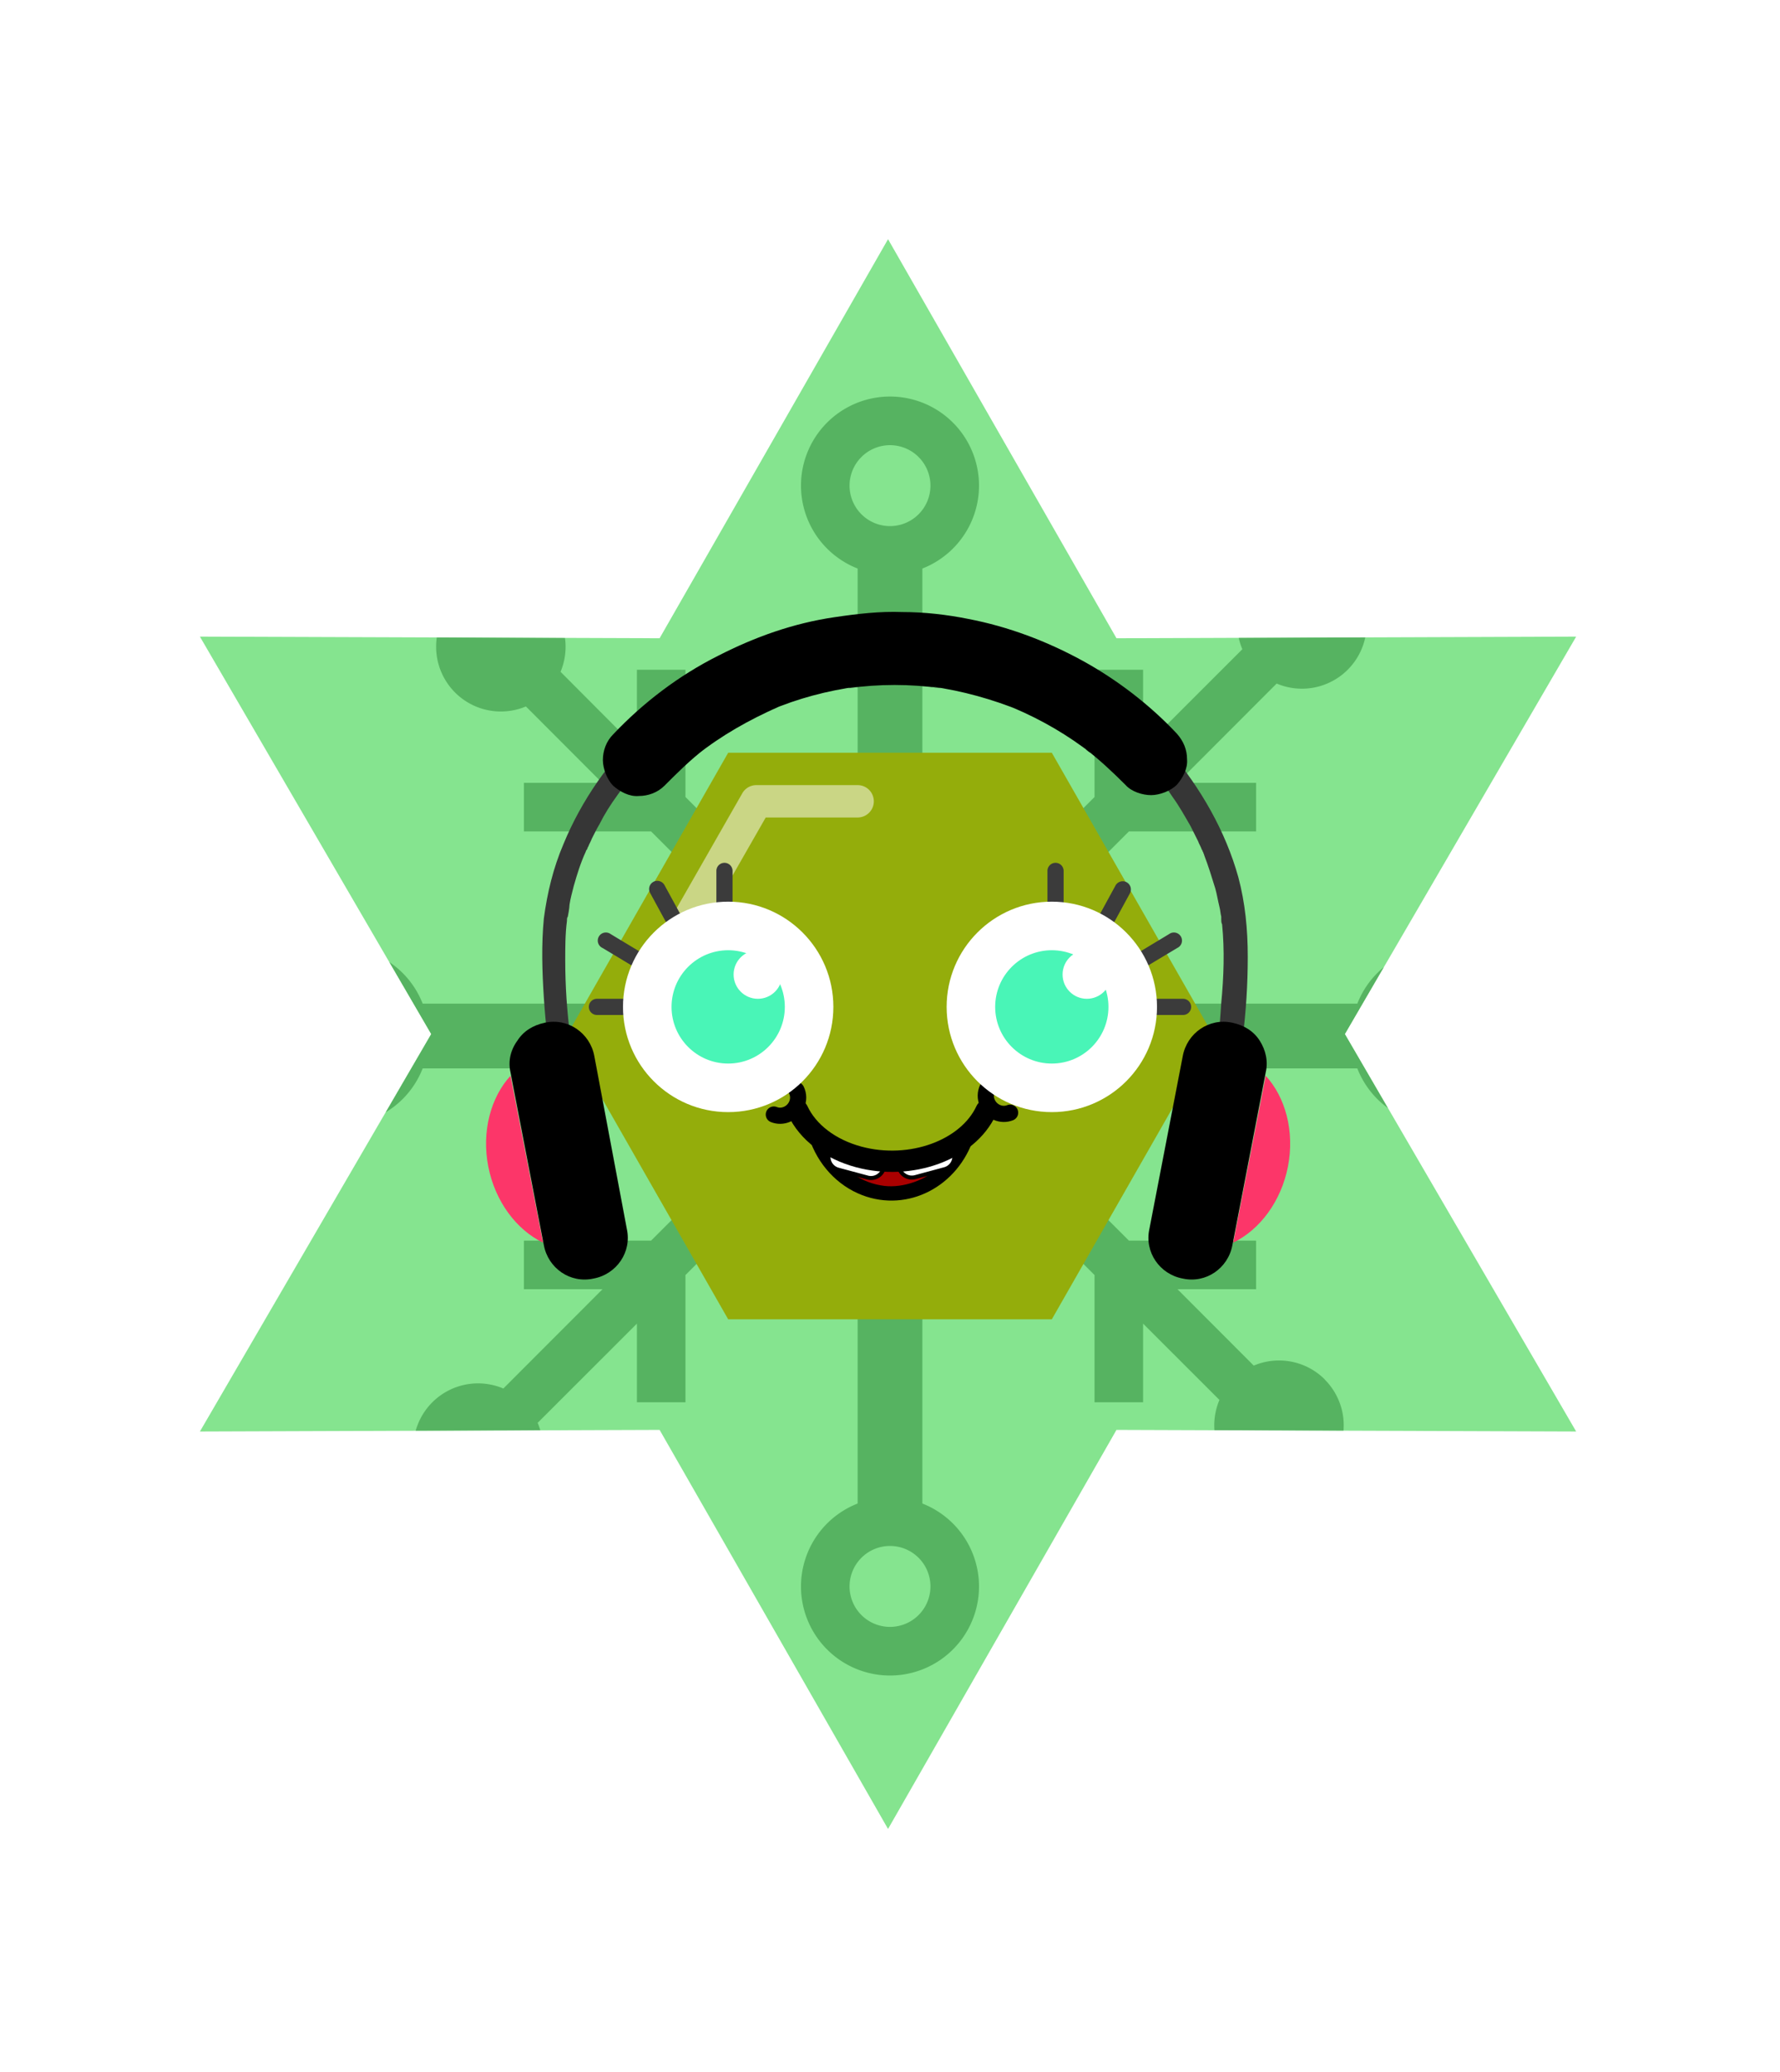 <svg xmlns="http://www.w3.org/2000/svg" id="generated" viewBox="0 0 220 220" style="height: 256px;"> <defs><filter id="innerglow"><feFlood flood-color="black"/><feComposite in2="SourceAlpha" operator="out"/><feGaussianBlur stdDeviation="2" result="blur"/><feComposite operator="atop" in2="SourceGraphic"/></filter> <filter id="innershadow2" x0="-50%" y0="-50%" width="200%" height="200%"><feGaussianBlur in="SourceAlpha" stdDeviation="10" result="blur"></feGaussianBlur><feOffset dy="10" dx="10"></feOffset><feComposite in2="SourceAlpha" operator="arithmetic" k2="-1" k3="1" result="shadowDiff"></feComposite><feFlood flood-color="#444444" flood-opacity="0.75"></feFlood><feComposite in2="shadowDiff" operator="in"></feComposite><feComposite in2="SourceGraphic" operator="over" result="firstfilter"></feComposite><feGaussianBlur in="firstfilter" stdDeviation="10" result="blur2"></feGaussianBlur><feOffset dy="-10" dx="-10"></feOffset><feComposite in2="firstfilter" operator="arithmetic" k2="-1" k3="1" result="shadowDiff"></feComposite><feFlood flood-color="#444444" flood-opacity="0.75"></feFlood><feComposite in2="shadowDiff" operator="in"></feComposite><feComposite in2="firstfilter" operator="over"></feComposite></filter><filter id="innershadow" x0="-50%" y0="-50%" width="200%" height="200%"><feGaussianBlur in="SourceAlpha" stdDeviation="3" result="blur"></feGaussianBlur><feOffset dy="3" dx="3"></feOffset><feComposite in2="SourceAlpha" operator="arithmetic" k2="-1" k3="1" result="shadowDiff"></feComposite><feFlood flood-color="#444444" flood-opacity="0.75"></feFlood><feComposite in2="shadowDiff" operator="in"></feComposite><feComposite in2="SourceGraphic" operator="over" result="firstfilter"></feComposite><feGaussianBlur in="firstfilter" stdDeviation="3" result="blur2"></feGaussianBlur><feOffset dy="-3" dx="-3"></feOffset><feComposite in2="firstfilter" operator="arithmetic" k2="-1" k3="1" result="shadowDiff"></feComposite><feFlood flood-color="#444444" flood-opacity="0.75"></feFlood><feComposite in2="shadowDiff" operator="in"></feComposite><feComposite in2="firstfilter" operator="over"></feComposite></filter> <style>#backgrounds .element > *:first-child {filter: url(#innerglow)} #patterns .element .main {filter: url(#innerglow)} #faces .element > *:first-child {filter:url(#innershadow)} .highlight { fill: rgba(255, 255, 255, 0.5); } .shadow { fill: rgba(0, 0, 0, 0.1); } #accessories-1 .scarf { fill: #de31b9; } #accessories-2 .base-tie { fill: #3b3b3b; } #accessories-2 #base-oval-1 { fill: #ffffff; } #accessories-2 #base-oval-2 { fill: #3b3b3b; } #accessories-2 #diamond { fill: #2571fb; } #accessories-3 #pin { fill: #ffffff; } #accessories-3 #stripe { fill: #ffffff; } #accessories-3 #medal { fill: #fff61a; } #accessories-3 #ribbon { fill: #e3562e; } #accessories-3 #rect { fill: #fff61a; } #accessories-4 #base { fill: #ffffff; } #accessories-4 #letter { fill: #5545ec; } #accessories-4 #broche { fill: #5545ec; } #accessories-5 .tie { fill: #3b3b3b; } #accessories-6 #text { fill: #000000; } #accessories-6 #mid { fill: #ffffff; } #accessories-6 #card { fill: #083ea1; } #accessories-6 #clip { fill: #bbbbbb; } #accessories-7 #medallion { fill: #fff61a; } #accessories-7 .necklace { fill: #fff61a; } #accessories-8 .base-eartube { fill: #fffdff; } #accessories-8 .base-earplug { fill: #00249c; } #accessories-8 .base-earplug { fill: #00249c; } #accessories-8 #base-bell { fill: #fffdff; } #accessories-8 #base-tube { fill: #00249c; } #accessories-9 #base { fill: #ffffff; } #accessories-9 #tie { fill: #3b3b3b; } #accessories-10 #scarf { fill: #8f85ff; } #eyes-1 .base { fill: #3b3b3b; } #eyes-3 .frame { fill: black; } #eyes-3 .base-glass { fill: #fff; } #eyes-3 .base-glass { fill: #fff; } #eyes-3 #band-aid #base-band { fill: #fff; } #eyes-3 #band-aid #base-line-1 { fill: #bbb; } #eyes-3 #band-aid #base-line-2 { fill: #bbb; } #eyes-4 #base-highlight { fill: #ffffff; } #eyes-4 #base-white { fill: #ffffff; } #eyes-5 #base-patch { fill: #3b3b3b; } #eyes-5 #base-white { fill: #ffffff; } #eyes-6 #base-frame { fill: #f9f9f9; } #eyes-6 #base-light { fill: #f14f25; } #eyes-6 #eyes { fill: #3b3b3b; } #eyes-7 .base-white { fill: #ffffff; } #eyes-7 .base-highlight { fill: #ffffff; } #eyes-8 .base-white { fill: #ffffff; } #eyes-8 .base-highlight { fill: #ffffff; } #eyes-8 .base-eyelash { fill: #3b3b3b; } #eyes-9 .base-white { fill: #ffffff; } #eyes-10 #base-glass { fill: #00f5d6; } #eyes-10 .base-band { fill: #3b3b3b; } #to-clip {clip-path: url(#clip-this);} #backgrounds .element > *:first-child {fill:#85e48f!important;} #patterns .element > *:first-child {fill:#5fc76b!important;} #faces .element > *:first-child {fill:#94ad0b!important;} #eyes .element .main {fill:#49f5b7!important;} #glasses .element .main {fill:#49f5b7!important;} #hairstyles .main {fill:#a2bb61!important;} </style><!--Pattern clipping--><clipPath id="clip-this"> <polygon transform="scale(.42) translate(27.5,27.5)" points="233.828,0 301.053,117.393 436.328,116.914 368.275,233.828 436.328,350.742 301.053,350.264 233.828,467.656 166.605,350.264 31.328,350.742 99.381,233.828 31.328,116.914 166.605,117.393 "></polygon> </clipPath></defs><!-- Backgrounds --> <g id="backgrounds"><g class="element" id="6pointer"> <polygon transform="scale(.42) translate(27.5,27.5)" points="233.828,0 301.053,117.393 436.328,116.914 368.275,233.828 436.328,350.742 301.053,350.264 233.828,467.656 166.605,350.264 31.328,350.742 99.381,233.828 31.328,116.914 166.605,117.393 "></polygon> </g></g><!-- patterns --> <g id="to-clip"><g id="patterns"><g class="element"> <path class="main" d="M163.74,152.43a8,8,0,0,0-8.78-1.71l-9.43-9.44h9.72v-6H139.53L118.24,114h49.52A11,11,0,1,0,178,99h0a11,11,0,0,0-10.24,7H118.24l21.29-21.28h15.72v-6h-9.72l12.26-12.27a8,8,0,1,0-4.24-4.24L141.28,74.47V64.75h-6V80.47L114,101.76V52.24A11,11,0,1,0,99,42h0a11,11,0,0,0,7,10.24v49.52L84.72,80.47V64.75h-6v9.72L69.28,65A8,8,0,1,0,65,69.28l9.43,9.44H64.75v6H80.47L101.76,106H52.24A11,11,0,0,0,42,99h0a11,11,0,1,0,10.24,15h49.52L80.47,135.28H64.75v6h9.72L62.21,153.55a8,8,0,1,0,4.24,4.24l12.27-12.26v9.72h6V139.53L106,118.24v49.52A11,11,0,0,0,99,178h0a11,11,0,1,0,15-10.24V118.24l21.28,21.29v15.72h6v-9.72l9.44,9.43a8,8,0,1,0,13-2.53ZM178,105a5,5,0,1,1-5,5A5,5,0,0,1,178,105ZM105,42a5,5,0,1,1,5,5A5,5,0,0,1,105,42ZM42,115a5,5,0,1,1,5-5A5,5,0,0,1,42,115Zm73,63a5,5,0,1,1-5-5A5,5,0,0,1,115,178Z"></path> <path class="shadow" d="M163.74,152.43a8,8,0,0,0-8.78-1.71l-9.43-9.44h9.72v-6H139.53L118.24,114h49.52A11,11,0,1,0,178,99h0a11,11,0,0,0-10.24,7H118.24l21.29-21.28h15.72v-6h-9.72l12.26-12.27a8,8,0,1,0-4.24-4.24L141.28,74.47V64.75h-6V80.47L114,101.76V52.24A11,11,0,1,0,99,42h0a11,11,0,0,0,7,10.24v49.52L84.72,80.47V64.75h-6v9.72L69.28,65A8,8,0,1,0,65,69.28l9.43,9.44H64.75v6H80.47L101.76,106H52.24A11,11,0,0,0,42,99h0a11,11,0,1,0,10.24,15h49.52L80.47,135.28H64.75v6h9.72L62.21,153.55a8,8,0,1,0,4.24,4.24l12.27-12.26v9.72h6V139.53L106,118.24v49.52A11,11,0,0,0,99,178h0a11,11,0,1,0,15-10.24V118.24l21.28,21.29v15.72h6v-9.72l9.44,9.43a8,8,0,1,0,13-2.53ZM178,105a5,5,0,1,1-5,5A5,5,0,0,1,178,105ZM105,42a5,5,0,1,1,5,5A5,5,0,0,1,105,42ZM42,115a5,5,0,1,1,5-5A5,5,0,0,1,42,115Zm73,63a5,5,0,1,1-5-5A5,5,0,0,1,115,178Z"></path> </g><animateTransform attributeName="transform" begin="0s" dur="20s" type="rotate" from="0 110 110" to="360 110 110" repeatCount="indefinite"></animateTransform></g> </g><!-- Faces --> <g id="faces"><g class="element" id="face-2"> <polygon class="main" points="130 75 90 75 70 110 90 145 130 145 150 110 130 75"></polygon> <path class="highlight" d="M83.92,99.74a2,2,0,0,1-1-.27,2,2,0,0,1-.74-2.72L91.75,80a2,2,0,0,1,1.73-1H106a2,2,0,0,1,0,4H94.64l-9,15.73A2,2,0,0,1,83.92,99.74Z"></path> </g></g><!-- Mouths --> <g id="mouths" transform="scale(.4) translate(217,200)"><g class="element"> <g xmlns="http://www.w3.org/2000/svg" id="g5688" transform="translate(-163.33 2.414)"> <path xmlns:sodipodi="http://sodipodi.sourceforge.net/DTD/sodipodi-0.dtd" id="path5440-3" sodipodi:end="2.8016943" sodipodi:open="true" sodipodi:start="0.3386847" sodipodi:ry="36.003983" sodipodi:rx="25.544724" sodipodi:cx="245.5914" sodipodi:cy="735.96967" sodipodi:type="arc" fill="none" stroke="#000000" stroke-width="4" stroke-linecap="round" stroke-linejoin="round" d=" M245.353,103.315c-4.587,14.114-18.862,21.526-31.885,16.554c-7.131-2.723-12.742-8.797-15.263-16.522"></path> <path xmlns:sodipodi="http://sodipodi.sourceforge.net/DTD/sodipodi-0.dtd" id="path4972-9-7-4-5-5-6-4" sodipodi:end="2.8016943" sodipodi:open="true" sodipodi:start="0.3386847" sodipodi:ry="6.8387451" sodipodi:rx="7.241024" sodipodi:cx="380.55606" sodipodi:cy="478.30988" sodipodi:type="arc" fill="none" stroke="#000000" stroke-width="5" stroke-linecap="round" stroke-linejoin="round" d=" M258.439,96.262c-2.649,1.081-5.793-0.253-7.022-2.98c-0.673-1.493-0.654-3.174,0.053-4.573"></path> <path xmlns:sodipodi="http://sodipodi.sourceforge.net/DTD/sodipodi-0.dtd" id="path4972-2-7-8-1-5-2-6-9" sodipodi:end="2.8016943" sodipodi:open="true" sodipodi:start="0.3386847" sodipodi:ry="6.8387451" sodipodi:rx="7.241024" sodipodi:cx="380.55606" sodipodi:cy="478.30988" sodipodi:type="arc" fill="none" stroke="#000000" stroke-width="5" stroke-linecap="round" stroke-linejoin="round" d=" M185.436,96.833c2.649,1.082,5.793-0.252,7.022-2.979c0.673-1.493,0.654-3.175-0.053-4.573"></path> <path xmlns:inkscape="http://www.inkscape.org/namespaces/inkscape" id="path5677" inkscape:connector-curvature="0" fill="#AA0000" stroke="#000000" stroke-width="1.138" stroke-linecap="round" stroke-linejoin="round" d=" M219.526,119.442c-3.533-0.421-6.842-1.671-9.897-3.738c-1.479-1.002-4.002-3.106-3.724-3.106c0.049,0,0.612,0.157,1.251,0.35 c1.717,0.518,3.409,0.449,4.54-0.183l0.93-0.521l2.235,0.411c2.695,0.495,10.848,0.627,12.89,0.208 c1.126-0.23,1.314-0.213,2.099,0.196c1.348,0.702,2.428,0.725,4.816,0.099c1.168-0.307,2.366-0.619,2.66-0.694 c0.47-0.121,0.417-0.015-0.428,0.869C232.835,117.58,225.512,120.155,219.526,119.442L219.526,119.442z"></path> <path xmlns:inkscape="http://www.inkscape.org/namespaces/inkscape" id="rect5282-3-6-0" inkscape:connector-curvature="0" fill="#FFFFFF" stroke="#000000" stroke-width="1.243" stroke-linecap="round" stroke-linejoin="round" d=" M223.477,110.803l0.668,2.475c0.592,2.192,2.825,3.477,5.017,2.885l9.037-2.44c2.192-0.592,3.476-2.825,2.884-5.017l-0.668-2.476 L223.477,110.803L223.477,110.803z"></path> <path xmlns:inkscape="http://www.inkscape.org/namespaces/inkscape" id="rect5282-3-2-2-5" inkscape:connector-curvature="0" fill="#FFFFFF" stroke="#000000" stroke-width="1.243" stroke-linecap="round" stroke-linejoin="round" d=" M203.12,106.386l-0.665,2.476c-0.588,2.193,0.699,4.425,2.892,5.013l9.041,2.426c2.193,0.588,4.424-0.699,5.013-2.893l0.664-2.476 L203.12,106.386L203.12,106.386z"></path> <path xmlns:sodipodi="http://sodipodi.sourceforge.net/DTD/sodipodi-0.dtd" id="path5136-9-1-4-3" sodipodi:end="2.8016943" sodipodi:open="true" sodipodi:start="0.3386847" sodipodi:ry="65.14003" sodipodi:rx="34.134514" sodipodi:cx="126.29771" sodipodi:cy="659.53082" sodipodi:type="arc" fill="none" stroke="#000000" stroke-width="6.585" stroke-linecap="round" stroke-linejoin="round" d=" M251.056,95.563c-5.667,12.248-23.301,18.679-39.388,14.364c-8.81-2.362-15.742-7.634-18.855-14.338"></path> </g> </g></g><!-- Eyes --> <g id="eyes" transform="translate(0,-2)"><g class="element" id="eyes-8"> <path class="base-eyelash" d="M130.46,98.6a1,1,0,0,1-1-1v-6a1,1,0,0,1,2,0v6A1,1,0,0,1,130.46,98.6Z"></path> <path class="base-eyelash" d="M136,99.93a.94.94,0,0,1-.48-.13,1,1,0,0,1-.4-1.35l2.76-5.06a1,1,0,0,1,1.76,1l-2.76,5.07A1,1,0,0,1,136,99.93Z"></path> <path class="base-eyelash" d="M139.72,104.45a1,1,0,0,1-.86-.49,1,1,0,0,1,.35-1.37l5.29-3.19a1,1,0,1,1,1,1.72l-5.29,3.18A1,1,0,0,1,139.72,104.45Z"></path> <path class="base-eyelash" d="M146.22,109.4h-6a1,1,0,0,1,0-2h6a1,1,0,0,1,0,2Z"></path> <circle class="base-white" cx="130" cy="108.4" r="13"></circle> <circle class="main" cx="130" cy="108.4" r="7"></circle> <circle class="base-highlight" cx="134.33" cy="104.4" r="3"></circle> <path class="base-eyelash" d="M89.54,98.6a1,1,0,0,1-1-1v-6a1,1,0,0,1,2,0v6A1,1,0,0,1,89.54,98.6Z"></path> <path class="base-eyelash" d="M84,99.93a1,1,0,0,1-.88-.52l-2.76-5.07a1,1,0,0,1,1.76-1l2.76,5.06a1,1,0,0,1-.4,1.35A.94.94,0,0,1,84,99.93Z"></path> <path class="base-eyelash" d="M80.28,104.45a1,1,0,0,1-.52-.15l-5.29-3.18a1,1,0,1,1,1-1.72l5.29,3.19a1,1,0,0,1,.35,1.37A1,1,0,0,1,80.28,104.45Z"></path> <path class="base-eyelash" d="M79.78,109.4h-6a1,1,0,0,1,0-2h6a1,1,0,0,1,0,2Z"></path> <circle class="base-white" cx="90" cy="108.4" r="13"></circle> <circle class="main" cx="90" cy="108.4" r="7"></circle> <circle class="base-highlight" cx="93.67" cy="104.4" r="3"></circle> </g></g><!-- CronicWearable:Hat --> <g id="hats"><g transform="scale(.38) translate(-17,-100)" id="_x34__1_"><g display="inline"><g><g><path fill="#363636" d="M410.318,440.509c4.729-16.412,8.623-33.382,10.849-50.351c1.113-8.624,1.669-17.525,1.669-26.427s-0.834-17.525-3.06-25.871c-4.173-15.021-12.24-28.931-22.255-40.893c-10.015-11.684-22.532-21.42-36.163-28.096c-14.744-7.511-30.878-11.684-47.291-12.519c-16.413-0.834-33.104,1.947-48.404,7.789c-14.465,5.842-27.818,14.188-39.224,25.037c-11.127,10.571-20.307,23.646-26.149,37.833c-3.338,7.789-5.286,15.856-6.398,24.202c-0.834,8.624-0.556,17.247,0,25.871c1.113,17.248,4.173,34.495,8.624,51.186c1.113,4.172,2.226,8.345,3.338,12.239c0.556,1.947,2.782,3.339,4.729,2.782s3.338-2.782,2.782-4.729c-2.225-8.067-4.451-16.412-6.398-24.479c-0.834-4.173-1.669-8.067-2.504-12.24c-0.278-2.226-0.834-4.173-1.112-6.398c-0.278-1.113-0.278-1.947-0.557-3.06c0,0,0,0.556,0,0c0-0.278,0-0.557,0-0.834c0-0.557-0.278-1.113-0.278-1.669c-1.112-8.345-1.669-16.691-1.669-25.036c0-4.173,0-8.624,0.557-12.796c0-0.557,0-1.113,0.278-1.391c0,0,0.557-2.782,0.557-3.895c0.278-1.947,0.834-3.895,1.391-6.12c1.113-3.895,2.226-7.511,3.895-11.127c0.278-0.834,0-0.278,0,0c0-0.278,0.278-0.557,0.278-0.557c0.278-0.278,0.278-0.834,0.556-1.112c0.278-0.835,0.835-1.669,1.113-2.504c0.834-1.669,1.669-3.338,2.504-4.729c1.669-3.338,3.616-6.398,5.842-9.458c0.556-0.835,1.113-1.391,1.391-2.226c0.278-0.278,0.557-0.834,0.835-1.113c0.278-0.278,0.278-0.278,0.556-0.557c0,0,0.556-0.556,0.278-0.278c-0.278,0.278,0.278-0.278,0.278-0.278c0-0.278,0.278-0.278,0.278-0.556c0.278-0.278,0.556-0.835,0.834-1.113c0.557-0.834,1.113-1.391,1.669-2.226c4.729-5.563,10.292-10.571,15.856-15.3c0,0,0.557-0.557,0,0c0.278,0,0.278-0.278,0.557-0.278c0.278-0.278,0.834-0.556,1.113-0.834c0.834-0.557,1.669-1.113,2.503-1.669c1.391-1.113,3.06-1.947,4.451-3.06c3.06-1.947,6.398-3.895,9.737-5.564c1.669-0.834,3.338-1.669,5.007-2.503c0.834-0.278,1.669-0.834,2.503-1.113c0.556-0.278,0,0,0,0c0.278,0,0.556-0.278,0.834-0.278c0.557-0.278,0.834-0.278,1.391-0.556c3.616-1.391,7.511-2.782,11.405-3.895s7.789-1.947,11.684-2.504c0.557,0,0.834-0.278,1.391-0.278c0.278,0,1.391-0.278,0.834,0c1.113,0,1.947-0.278,3.06-0.278c1.947-0.278,3.895-0.278,5.842-0.557c3.895-0.278,8.067-0.278,11.962,0c1.947,0,3.895,0.278,5.842,0.557c0.557,0,1.112,0,1.669,0.278c0.278,0,1.112,0.278,0.557,0c1.112,0.278,2.226,0.278,3.06,0.556c7.789,1.391,15.3,3.338,22.533,6.12c0.834,0.278,1.669,0.556,2.503,1.113c0,0,0.835,0.278,0.557,0.278c-0.278-0.278,0.278,0,0.278,0c0.557,0.278,1.112,0.556,1.669,0.834c1.669,0.834,3.616,1.669,5.285,2.503c3.339,1.669,6.677,3.616,9.736,5.563c1.67,1.113,3.061,1.947,4.451,3.06c0.835,0.557,1.391,1.113,2.226,1.669c0.278,0.278,0.835,0.556,1.112,0.834c0.557,0.278-0.277-0.278,0,0c0.278,0.278,0.278,0.278,0.557,0.556c2.782,2.226,5.842,4.729,8.346,7.233c2.781,2.503,5.285,5.285,7.511,8.067c0.557,0.557,1.112,1.391,1.669,1.947c0.278,0.278,0.557,0.557,0.835,1.113c0.278,0.278,0.278,0.278,0.556,0.557c0.278,0.278,0.278,0.556,0,0c1.113,1.391,2.226,3.06,3.339,4.729c2.226,3.06,3.895,6.12,5.842,9.458c0.834,1.669,1.669,3.338,2.504,5.007c0.277,0.834,0.834,1.669,1.112,2.504c0,0.278,0.278,0.278,0.278,0.556c0,0,0.278,0.834,0.278,0.278c-0.278-0.278,0,0.278,0,0.278c0,0.278,0.278,0.556,0.278,0.834c1.391,3.616,2.503,7.232,3.616,10.849c0.556,1.947,0.834,3.895,1.391,6.12c0.278,1.113,0.278,1.947,0.557,3.06c0,0,0,0.834,0,0.557c0-0.278,0,0.278,0,0.278c0,0.557,0,1.113,0.278,1.669c0.834,8.345,0.556,16.969-0.278,25.593c-0.278,4.172-0.557,8.345-1.113,12.518c0,0.556-0.278,1.113-0.278,1.669c0,0,0-0.556,0,0c0,0.278,0,0.556,0,0.834c-0.277,1.113-0.277,2.226-0.556,3.061c-0.278,1.947-0.557,4.172-1.113,6.119c-1.391,8.346-3.338,16.413-5.563,24.48c-1.112,3.895-1.947,7.789-3.06,11.684c-0.557,1.947,0.556,4.451,2.781,4.729C407.536,443.569,409.762,442.456,410.318,440.509L410.318,440.509z"/></g></g></g><g display="inline"><g><g><path d="M399.747,291.125c-8.901-9.458-19.473-17.525-30.6-23.646c-11.684-6.398-24.202-11.127-37.276-13.631c-6.955-1.391-14.188-2.226-21.42-2.226c-7.233-0.278-14.466,0.557-21.977,1.669c-13.353,1.947-25.871,6.398-37.833,12.518c-12.796,6.398-24.48,15.3-34.216,25.593c-2.225,2.225-3.338,5.285-3.338,8.345c0,2.782,1.391,6.398,3.338,8.346c2.226,1.947,5.286,3.616,8.346,3.338c3.06,0,6.12-1.113,8.345-3.338c4.173-4.173,8.346-8.346,13.075-11.962c-0.834,0.556-1.669,1.113-2.504,1.947c8.067-6.398,16.969-11.406,26.427-15.578c-0.834,0.278-1.947,0.834-2.782,1.113c9.18-3.895,18.638-6.398,28.653-7.79c-1.113,0.278-2.226,0.278-3.06,0.557c10.015-1.391,20.029-1.391,30.043,0c-1.112-0.278-2.226-0.278-3.06-0.557c10.015,1.391,20.029,4.173,29.487,8.067c-0.835-0.278-1.947-0.834-2.782-1.113c9.181,3.895,17.804,8.902,25.593,15.022c-0.834-0.556-1.669-1.113-2.503-1.947c4.729,3.616,9.18,7.789,13.353,11.962c1.947,2.226,5.563,3.338,8.346,3.338c2.781,0,6.397-1.391,8.345-3.338c1.947-2.226,3.616-5.286,3.339-8.346C403.085,296.411,401.973,293.629,399.747,291.125L399.747,291.125z"/></g></g></g><g display="inline"><g><path d="M428.678,401.285l-10.849,56.193c-1.391,7.511-8.624,12.518-16.135,10.849c-7.511-1.391-12.518-8.624-10.849-16.135L401.694,396c1.392-7.511,8.624-12.518,16.135-10.849c3.895,0.834,6.954,2.782,8.901,5.842S429.513,397.669,428.678,401.285z"/></g><g><path fill="#FC3669" d="M435.911,431.886c-2.226,11.405-9.181,20.585-17.804,24.758l10.57-54.245C435.076,409.352,438.137,420.48,435.911,431.886z"/></g></g><g display="inline"><g><path d="M183.043,401.285l10.849,56.193c1.391,7.511,8.624,12.518,16.135,10.849c7.511-1.391,12.518-8.624,10.849-16.135L210.306,396c-1.391-7.511-8.624-12.518-16.135-10.849c-3.895,0.834-6.955,2.782-8.902,5.842C183.043,394.053,182.209,397.669,183.043,401.285z"/></g><g><path fill="#FC3669" d="M175.811,431.886c2.225,11.405,9.18,20.585,17.804,24.758l-10.571-54.245C176.646,409.352,173.585,420.48,175.811,431.886z"/></g></g></g></g></svg>